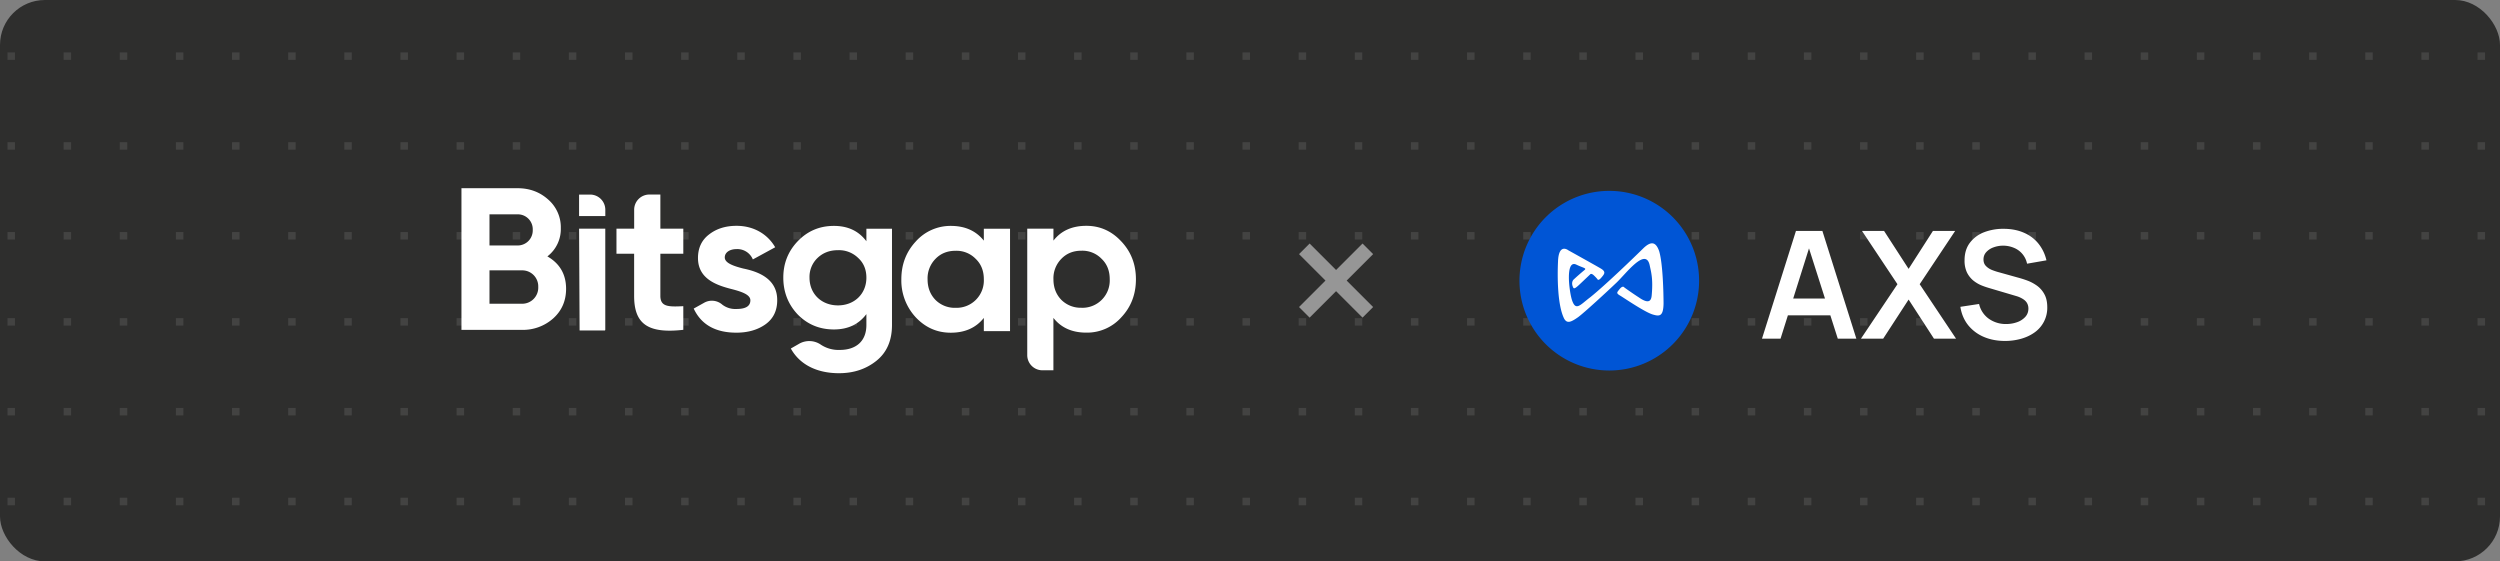 <svg fill="none" xmlns="http://www.w3.org/2000/svg" viewBox="0 0 668 150"><rect x="0" y="0" width="668" height="150" fill="#808080" stroke="none"/><g clip-path="url(#a)"><rect width="668" height="150" rx="12" fill="#2E2E2D"/><path d="M-86 14h-2v2h2v-2ZM-71 14h-2v2h2v-2ZM-58 14h2v2h-2v-2ZM-41 14h-2v2h2v-2ZM-28 14h2v2h-2v-2ZM-11 14h-2v2h2v-2ZM2 14h2v2H2v-2ZM19 14h-2v2h2v-2ZM32 14h2v2h-2v-2ZM49 14h-2v2h2v-2ZM62 14h2v2h-2v-2ZM79 14h-2v2h2v-2ZM92 14h2v2h-2v-2ZM109 14h-2v2h2v-2ZM122 14h2v2h-2v-2ZM139 14h-2v2h2v-2ZM152 14h2v2h-2v-2ZM169 14h-2v2h2v-2ZM182 14h2v2h-2v-2ZM199 14h-2v2h2v-2ZM212 14h2v2h-2v-2ZM229 14h-2v2h2v-2ZM242 14h2v2h-2v-2ZM259 14h-2v2h2v-2ZM272 14h2v2h-2v-2ZM289 14h-2v2h2v-2ZM302 14h2v2h-2v-2ZM319 14h-2v2h2v-2ZM332 14h2v2h-2v-2ZM349 14h-2v2h2v-2ZM362 14h2v2h-2v-2ZM379 14h-2v2h2v-2ZM392 14h2v2h-2v-2ZM409 14h-2v2h2v-2ZM422 14h2v2h-2v-2ZM439 14h-2v2h2v-2ZM452 14h2v2h-2v-2ZM469 14h-2v2h2v-2ZM482 14h2v2h-2v-2ZM499 14h-2v2h2v-2ZM512 14h2v2h-2v-2ZM529 14h-2v2h2v-2ZM542 14h2v2h-2v-2ZM559 14h-2v2h2v-2ZM572 14h2v2h-2v-2ZM589 14h-2v2h2v-2ZM602 14h2v2h-2v-2ZM619 14h-2v2h2v-2ZM632 14h2v2h-2v-2ZM649 14h-2v2h2v-2ZM662 14h2v2h-2v-2ZM679 14h-2v2h2v-2ZM692 14h2v2h-2v-2ZM709 14h-2v2h2v-2ZM722 14h2v2h-2v-2ZM739 14h-2v2h2v-2ZM752 14h2v2h-2v-2ZM769 14h-2v2h2v-2ZM782 14h2v2h-2v-2ZM799 14h-2v2h2v-2ZM812 14h2v2h-2v-2ZM829 14h-2v2h2v-2ZM842 14h2v2h-2v-2ZM859 14h-2v2h2v-2ZM872 14h2v2h-2v-2ZM889 14h-2v2h2v-2ZM902 14h2v2h-2v-2ZM919 14h-2v2h2v-2ZM932 14h2v2h-2v-2ZM949 14h-2v2h2v-2ZM-86 38h-2v2h2v-2ZM-71 38h-2v2h2v-2ZM-58 38h2v2h-2v-2ZM-41 38h-2v2h2v-2ZM-28 38h2v2h-2v-2ZM-11 38h-2v2h2v-2ZM2 38h2v2H2v-2ZM19 38h-2v2h2v-2ZM32 38h2v2h-2v-2ZM49 38h-2v2h2v-2ZM62 38h2v2h-2v-2ZM79 38h-2v2h2v-2ZM92 38h2v2h-2v-2ZM109 38h-2v2h2v-2ZM122 38h2v2h-2v-2ZM139 38h-2v2h2v-2ZM152 38h2v2h-2v-2ZM169 38h-2v2h2v-2ZM182 38h2v2h-2v-2ZM199 38h-2v2h2v-2ZM212 38h2v2h-2v-2ZM229 38h-2v2h2v-2ZM242 38h2v2h-2v-2ZM259 38h-2v2h2v-2ZM272 38h2v2h-2v-2ZM289 38h-2v2h2v-2ZM302 38h2v2h-2v-2ZM319 38h-2v2h2v-2ZM332 38h2v2h-2v-2ZM349 38h-2v2h2v-2ZM362 38h2v2h-2v-2ZM379 38h-2v2h2v-2ZM392 38h2v2h-2v-2ZM409 38h-2v2h2v-2ZM422 38h2v2h-2v-2ZM439 38h-2v2h2v-2ZM452 38h2v2h-2v-2ZM469 38h-2v2h2v-2ZM482 38h2v2h-2v-2ZM499 38h-2v2h2v-2ZM512 38h2v2h-2v-2ZM529 38h-2v2h2v-2ZM542 38h2v2h-2v-2ZM559 38h-2v2h2v-2ZM572 38h2v2h-2v-2ZM589 38h-2v2h2v-2ZM602 38h2v2h-2v-2ZM619 38h-2v2h2v-2ZM632 38h2v2h-2v-2ZM649 38h-2v2h2v-2ZM662 38h2v2h-2v-2ZM679 38h-2v2h2v-2ZM692 38h2v2h-2v-2ZM709 38h-2v2h2v-2ZM722 38h2v2h-2v-2ZM739 38h-2v2h2v-2ZM752 38h2v2h-2v-2ZM769 38h-2v2h2v-2ZM782 38h2v2h-2v-2ZM799 38h-2v2h2v-2ZM812 38h2v2h-2v-2ZM829 38h-2v2h2v-2ZM842 38h2v2h-2v-2ZM859 38h-2v2h2v-2ZM872 38h2v2h-2v-2ZM889 38h-2v2h2v-2ZM902 38h2v2h-2v-2ZM919 38h-2v2h2v-2ZM932 38h2v2h-2v-2ZM949 38h-2v2h2v-2ZM-88 62h2v2h-2v-2ZM-73 62h2v2h-2v-2ZM-56 62h-2v2h2v-2ZM-43 62h2v2h-2v-2ZM-26 62h-2v2h2v-2ZM-13 62h2v2h-2v-2ZM4 62H2v2h2v-2ZM17 62h2v2h-2v-2ZM34 62h-2v2h2v-2ZM47 62h2v2h-2v-2ZM64 62h-2v2h2v-2ZM77 62h2v2h-2v-2ZM94 62h-2v2h2v-2ZM107 62h2v2h-2v-2ZM124 62h-2v2h2v-2ZM137 62h2v2h-2v-2ZM154 62h-2v2h2v-2ZM167 62h2v2h-2v-2ZM184 62h-2v2h2v-2ZM197 62h2v2h-2v-2ZM214 62h-2v2h2v-2ZM227 62h2v2h-2v-2ZM244 62h-2v2h2v-2ZM257 62h2v2h-2v-2ZM274 62h-2v2h2v-2ZM287 62h2v2h-2v-2ZM304 62h-2v2h2v-2ZM317 62h2v2h-2v-2ZM334 62h-2v2h2v-2ZM347 62h2v2h-2v-2ZM364 62h-2v2h2v-2ZM377 62h2v2h-2v-2ZM394 62h-2v2h2v-2ZM407 62h2v2h-2v-2ZM424 62h-2v2h2v-2ZM437 62h2v2h-2v-2ZM454 62h-2v2h2v-2ZM467 62h2v2h-2v-2ZM484 62h-2v2h2v-2ZM497 62h2v2h-2v-2ZM514 62h-2v2h2v-2ZM527 62h2v2h-2v-2ZM544 62h-2v2h2v-2ZM557 62h2v2h-2v-2ZM574 62h-2v2h2v-2ZM587 62h2v2h-2v-2ZM604 62h-2v2h2v-2ZM617 62h2v2h-2v-2ZM634 62h-2v2h2v-2ZM647 62h2v2h-2v-2ZM664 62h-2v2h2v-2ZM677 62h2v2h-2v-2ZM694 62h-2v2h2v-2ZM707 62h2v2h-2v-2ZM724 62h-2v2h2v-2ZM737 62h2v2h-2v-2ZM754 62h-2v2h2v-2ZM767 62h2v2h-2v-2ZM784 62h-2v2h2v-2ZM797 62h2v2h-2v-2ZM814 62h-2v2h2v-2ZM827 62h2v2h-2v-2ZM844 62h-2v2h2v-2ZM857 62h2v2h-2v-2ZM874 62h-2v2h2v-2ZM887 62h2v2h-2v-2ZM904 62h-2v2h2v-2ZM917 62h2v2h-2v-2ZM934 62h-2v2h2v-2ZM947 62h2v2h-2v-2ZM-86 85h-2v2h2v-2ZM-71 85h-2v2h2v-2ZM-58 85h2v2h-2v-2ZM-41 85h-2v2h2v-2ZM-28 85h2v2h-2v-2ZM-11 85h-2v2h2v-2ZM2 85h2v2H2v-2ZM19 85h-2v2h2v-2ZM32 85h2v2h-2v-2ZM49 85h-2v2h2v-2ZM62 85h2v2h-2v-2ZM79 85h-2v2h2v-2ZM92 85h2v2h-2v-2ZM109 85h-2v2h2v-2ZM122 85h2v2h-2v-2ZM139 85h-2v2h2v-2ZM152 85h2v2h-2v-2ZM169 85h-2v2h2v-2ZM182 85h2v2h-2v-2ZM199 85h-2v2h2v-2ZM212 85h2v2h-2v-2ZM229 85h-2v2h2v-2ZM242 85h2v2h-2v-2ZM259 85h-2v2h2v-2ZM272 85h2v2h-2v-2ZM289 85h-2v2h2v-2ZM302 85h2v2h-2v-2ZM319 85h-2v2h2v-2ZM332 85h2v2h-2v-2ZM349 85h-2v2h2v-2ZM362 85h2v2h-2v-2ZM379 85h-2v2h2v-2ZM392 85h2v2h-2v-2ZM409 85h-2v2h2v-2ZM422 85h2v2h-2v-2ZM439 85h-2v2h2v-2ZM452 85h2v2h-2v-2ZM469 85h-2v2h2v-2ZM482 85h2v2h-2v-2ZM499 85h-2v2h2v-2ZM512 85h2v2h-2v-2ZM529 85h-2v2h2v-2ZM542 85h2v2h-2v-2ZM559 85h-2v2h2v-2ZM572 85h2v2h-2v-2ZM589 85h-2v2h2v-2ZM602 85h2v2h-2v-2ZM619 85h-2v2h2v-2ZM632 85h2v2h-2v-2ZM649 85h-2v2h2v-2ZM662 85h2v2h-2v-2ZM679 85h-2v2h2v-2ZM692 85h2v2h-2v-2ZM709 85h-2v2h2v-2ZM722 85h2v2h-2v-2ZM739 85h-2v2h2v-2ZM752 85h2v2h-2v-2ZM769 85h-2v2h2v-2ZM782 85h2v2h-2v-2ZM799 85h-2v2h2v-2ZM812 85h2v2h-2v-2ZM829 85h-2v2h2v-2ZM842 85h2v2h-2v-2ZM859 85h-2v2h2v-2ZM872 85h2v2h-2v-2ZM889 85h-2v2h2v-2ZM902 85h2v2h-2v-2ZM919 85h-2v2h2v-2ZM932 85h2v2h-2v-2ZM949 85h-2v2h2v-2ZM-88 109h2v2h-2v-2ZM-73 109h2v2h-2v-2ZM-56 109h-2v2h2v-2ZM-43 109h2v2h-2v-2ZM-26 109h-2v2h2v-2ZM-13 109h2v2h-2v-2ZM4 109H2v2h2v-2ZM17 109h2v2h-2v-2ZM34 109h-2v2h2v-2ZM47 109h2v2h-2v-2ZM64 109h-2v2h2v-2ZM77 109h2v2h-2v-2ZM94 109h-2v2h2v-2ZM107 109h2v2h-2v-2ZM124 109h-2v2h2v-2ZM137 109h2v2h-2v-2ZM154 109h-2v2h2v-2ZM167 109h2v2h-2v-2ZM184 109h-2v2h2v-2ZM197 109h2v2h-2v-2ZM214 109h-2v2h2v-2ZM227 109h2v2h-2v-2ZM244 109h-2v2h2v-2ZM257 109h2v2h-2v-2ZM274 109h-2v2h2v-2ZM287 109h2v2h-2v-2ZM304 109h-2v2h2v-2ZM317 109h2v2h-2v-2ZM334 109h-2v2h2v-2ZM347 109h2v2h-2v-2ZM364 109h-2v2h2v-2ZM377 109h2v2h-2v-2ZM394 109h-2v2h2v-2ZM407 109h2v2h-2v-2ZM424 109h-2v2h2v-2ZM437 109h2v2h-2v-2ZM454 109h-2v2h2v-2ZM467 109h2v2h-2v-2ZM484 109h-2v2h2v-2ZM497 109h2v2h-2v-2ZM514 109h-2v2h2v-2ZM527 109h2v2h-2v-2ZM544 109h-2v2h2v-2ZM557 109h2v2h-2v-2ZM574 109h-2v2h2v-2ZM587 109h2v2h-2v-2ZM604 109h-2v2h2v-2ZM617 109h2v2h-2v-2ZM634 109h-2v2h2v-2ZM647 109h2v2h-2v-2ZM664 109h-2v2h2v-2ZM677 109h2v2h-2v-2ZM694 109h-2v2h2v-2ZM707 109h2v2h-2v-2ZM724 109h-2v2h2v-2ZM737 109h2v2h-2v-2ZM754 109h-2v2h2v-2ZM767 109h2v2h-2v-2ZM784 109h-2v2h2v-2ZM797 109h2v2h-2v-2ZM814 109h-2v2h2v-2ZM827 109h2v2h-2v-2ZM844 109h-2v2h2v-2ZM857 109h2v2h-2v-2ZM874 109h-2v2h2v-2ZM887 109h2v2h-2v-2ZM904 109h-2v2h2v-2ZM917 109h2v2h-2v-2ZM934 109h-2v2h2v-2ZM947 109h2v2h-2v-2ZM-86 133h-2v2h2v-2ZM-71 133h-2v2h2v-2ZM-58 133h2v2h-2v-2ZM-41 133h-2v2h2v-2ZM-28 133h2v2h-2v-2ZM-11 133h-2v2h2v-2ZM2 133h2v2H2v-2ZM19 133h-2v2h2v-2ZM32 133h2v2h-2v-2ZM49 133h-2v2h2v-2ZM62 133h2v2h-2v-2ZM79 133h-2v2h2v-2ZM92 133h2v2h-2v-2ZM109 133h-2v2h2v-2ZM122 133h2v2h-2v-2ZM139 133h-2v2h2v-2ZM152 133h2v2h-2v-2ZM169 133h-2v2h2v-2ZM182 133h2v2h-2v-2ZM199 133h-2v2h2v-2ZM212 133h2v2h-2v-2ZM229 133h-2v2h2v-2ZM242 133h2v2h-2v-2ZM259 133h-2v2h2v-2ZM272 133h2v2h-2v-2ZM289 133h-2v2h2v-2ZM302 133h2v2h-2v-2ZM319 133h-2v2h2v-2ZM332 133h2v2h-2v-2ZM349 133h-2v2h2v-2ZM362 133h2v2h-2v-2ZM379 133h-2v2h2v-2ZM392 133h2v2h-2v-2ZM409 133h-2v2h2v-2ZM422 133h2v2h-2v-2ZM439 133h-2v2h2v-2ZM452 133h2v2h-2v-2ZM469 133h-2v2h2v-2ZM482 133h2v2h-2v-2ZM499 133h-2v2h2v-2ZM512 133h2v2h-2v-2ZM529 133h-2v2h2v-2ZM542 133h2v2h-2v-2ZM559 133h-2v2h2v-2ZM572 133h2v2h-2v-2ZM589 133h-2v2h2v-2ZM602 133h2v2h-2v-2ZM619 133h-2v2h2v-2ZM632 133h2v2h-2v-2ZM649 133h-2v2h2v-2ZM662 133h2v2h-2v-2ZM679 133h-2v2h2v-2ZM692 133h2v2h-2v-2ZM709 133h-2v2h2v-2ZM722 133h2v2h-2v-2ZM739 133h-2v2h2v-2ZM752 133h2v2h-2v-2ZM769 133h-2v2h2v-2ZM782 133h2v2h-2v-2ZM799 133h-2v2h2v-2ZM812 133h2v2h-2v-2ZM829 133h-2v2h2v-2ZM842 133h2v2h-2v-2ZM859 133h-2v2h2v-2ZM872 133h2v2h-2v-2ZM889 133h-2v2h2v-2ZM902 133h2v2h-2v-2ZM919 133h-2v2h2v-2ZM932 133h2v2h-2v-2ZM949 133h-2v2h2v-2Z" fill="#434342"/><path fill-rule="evenodd" clip-rule="evenodd" d="M151.26 77.16c0 3.2-1.14 5.84-3.42 7.9a12.14 12.14 0 0 1-8.42 3.08H123.3V50.29h14.98c3.26 0 5.97 1.03 8.2 3.03a9.82 9.82 0 0 1 3.37 7.63 9.2 9.2 0 0 1-3.59 7.56c3.32 1.9 5 4.81 5 8.65Zm-20.47-19.9v8.33h7.5a4.02 4.02 0 0 0 4.06-4.16 3.99 3.99 0 0 0-4.07-4.16h-7.5Zm8.63 23.9a4.3 4.3 0 0 0 4.4-4.48 4.28 4.28 0 0 0-4.4-4.44h-8.63v8.92h8.63ZM161.66 88.3h-6.79l-.14-27.2h7v27.03l-.07.16ZM154.73 57.74v-5.75h2.93a4.06 4.06 0 0 1 4.08 4.06v1.69h-7ZM198.6 71.75c3.97.81 9.12 2.7 9.07 8.49 0 2.75-1.03 4.92-3.15 6.43-2.06 1.46-4.67 2.22-7.76 2.22-5.6 0-9.4-2.16-11.4-6.44l2.87-1.6a4.2 4.2 0 0 1 4.75.54 5.7 5.7 0 0 0 3.78 1.17c2.5 0 3.74-.76 3.74-2.32 0-1.46-2.17-2.27-4.94-2.98-4.02-1.02-9.06-2.7-9.06-8.32 0-2.65.97-4.76 2.93-6.27 2-1.57 4.45-2.33 7.38-2.33 4.4 0 8.2 2.06 10.32 5.73l-5.97 3.25a4.48 4.48 0 0 0-4.35-2.76c-1.8 0-3.15.87-3.15 2.22 0 1.46 2.17 2.27 4.94 2.97ZM231.5 61.11h6.84v25.74c0 4.16-1.4 7.35-4.18 9.57-2.77 2.21-6.08 3.3-9.99 3.3-5.86 0-10.48-2.28-12.86-6.6l2.24-1.28a5.46 5.46 0 0 1 5.83.29 8.55 8.55 0 0 0 5.01 1.37c4.4 0 7.11-2.38 7.11-6.65v-2.92c-2.06 2.75-4.94 4.1-8.68 4.1-3.86 0-7.06-1.35-9.67-4-2.55-2.7-3.85-6-3.85-9.84 0-3.83 1.3-7.08 3.9-9.78 2.61-2.7 5.82-4.05 9.62-4.05 3.74 0 6.62 1.35 8.68 4.1v-3.35Zm-2.17 7.84a7.34 7.34 0 0 0-5.43-2.1c-2.22 0-4.02.7-5.48 2.1a7 7 0 0 0-2.12 5.24c0 4.33 3.2 7.41 7.6 7.41 4.4 0 7.6-3.08 7.6-7.4 0-2.11-.7-3.9-2.17-5.25ZM262.88 61.11h7v27.37h-7v-3.53c-2.11 2.65-5.05 3.95-8.84 3.95-3.64 0-6.74-1.35-9.34-4.1a14.46 14.46 0 0 1-3.86-10.17c0-4 1.3-7.35 3.86-10.11a12.4 12.4 0 0 1 9.34-4.16c3.8 0 6.73 1.3 8.84 3.94v-3.19Zm-7.54 21.14a7.3 7.3 0 0 0 7.54-7.62c0-2.22-.7-4.06-2.17-5.46a7.14 7.14 0 0 0-5.37-2.16c-2.17 0-3.97.7-5.38 2.16a7.4 7.4 0 0 0-2.11 5.46c0 2.22.7 4.05 2.11 5.51a7.3 7.3 0 0 0 5.38 2.11ZM299.61 64.5c2.6 2.76 3.91 6.11 3.91 10.12 0 4-1.3 7.4-3.9 10.16a12.27 12.27 0 0 1-9.35 4.1c-3.8 0-6.73-1.3-8.8-3.94v14h-2.93a4.05 4.05 0 0 1-4.06-4.04V61.1h7v3.19c2.06-2.65 5-3.95 8.8-3.95 3.63 0 6.78 1.4 9.33 4.17Zm-10.64 17.74a7.3 7.3 0 0 0 7.55-7.62c0-2.22-.7-4.06-2.17-5.46a7.14 7.14 0 0 0-5.38-2.17c-2.17 0-3.96.7-5.38 2.17a7.4 7.4 0 0 0-2.11 5.46c0 2.21.7 4.05 2.12 5.51a7.3 7.3 0 0 0 5.37 2.1ZM176.45 51.98h-2.94a4.06 4.06 0 0 0-4.06 4.05v5.07h-4.73v6.7h4.72v11.25c0 7.4 3.53 10.16 13.14 9.08v-6.32c-4.01.21-6.13.16-6.13-2.76V67.8h6.13v-6.7h-6.13v-9.12Z" fill="#fff"/><path d="m366.9 67.9-2.83-2.83-7.07 7.07-7.07-7.07-2.83 2.83 7.07 7.07-7.07 7.07 2.83 2.83L357 77.8l7.07 7.07 2.83-2.83-7.07-7.07 7.07-7.07Z" fill="#969696"/><g clip-path="url(#b)" fill-rule="evenodd" clip-rule="evenodd"><path d="M430 51a24 24 0 1 1 0 48 24 24 0 0 1 0-48Z" fill="#0055D5"/><path d="M419.06 66.88s-2.59-2.07-2.76 3.03c-.18 3.95-.18 11.62 1.65 15.25.78 1.36 1.8.94 3.73-.42 1.67-1.23 7.71-6.8 10.27-9.24 2.56-2.44 7.75-9.45 8.83-4.69.42 2 .95 3.7.55 8.14-.13 1.37-.71 2.4-3.38.55-2.02-1.3-3.93-2.69-3.93-2.69s-.37-.66-1.25.42c-.68.86-1.03 1.07.07 1.72 1.1.65 6.69 4.5 8.83 5.1 1.77.52 2.77.5 2.83-2.96-.01-2.76-.17-10.65-1.18-14-.75-2.1-1.87-3.05-4.27-.7-2.4 2.36-9.99 9.7-14.14 13.04-2.75 2.06-3.92 3.93-4.96.49-.73-2.61-1.68-10.72 1.31-9.18 1.87.9 2.8.89 2.07 1.45a73 73 0 0 0-2.83 2.48s-.65.53-.34 1.66c.3.8.3 1.19 1.92-.35l2.83-2.68s.26-.41 1.03.34c.78.76.9.97.9.97s.2.56 1.03-.42c.83-.97 1.37-1.57-.2-2.48-1.57-.92-8.61-4.83-8.61-4.83Z" fill="#fff"/></g><path d="m470.8 90.5 9.08-28.8h7.06l9.08 28.8h-4.96l-8.24-25.84h1.08l-8.14 25.84h-4.96Zm5.06-6.24v-4.5h15.12v4.5h-15.12Zm21.38 6.24L507 75.94l-9.48-14.24h5.9l6.56 10.14 6.5-10.14h5.94l-9.48 14.24 9.72 14.56h-5.9l-6.78-10.46-6.8 10.46h-5.94Zm38.49.6c-2.11 0-4.01-.37-5.7-1.1a10.76 10.76 0 0 1-4.16-3.14c-1.08-1.37-1.77-3-2.06-4.88l5-.76a6.63 6.63 0 0 0 2.62 3.96 7.82 7.82 0 0 0 4.6 1.4c1.02 0 1.99-.16 2.9-.48a5.3 5.3 0 0 0 2.2-1.4c.57-.61.86-1.37.86-2.26 0-.4-.07-.77-.2-1.1a2.64 2.64 0 0 0-.6-.92c-.26-.27-.6-.5-1-.72a6.8 6.8 0 0 0-1.4-.58l-7.44-2.2c-.64-.19-1.34-.43-2.08-.74a8.94 8.94 0 0 1-2.1-1.3 6.67 6.67 0 0 1-1.62-2.12 7.4 7.4 0 0 1-.62-3.2c0-1.85.46-3.4 1.4-4.66a8.53 8.53 0 0 1 3.8-2.84 14.2 14.2 0 0 1 5.32-.92c1.97.01 3.73.35 5.28 1.02 1.54.65 2.84 1.6 3.88 2.86a11.04 11.04 0 0 1 2.2 4.54l-5.18.9a5.79 5.79 0 0 0-3.46-4.22 7.48 7.48 0 0 0-5.46-.16 4.8 4.8 0 0 0-1.98 1.28c-.5.56-.74 1.21-.74 1.96 0 .7.2 1.29.64 1.74.42.44.95.8 1.58 1.06.64.25 1.28.47 1.94.64l5.16 1.44a28 28 0 0 1 2.38.76c.88.32 1.72.77 2.54 1.34a6.71 6.71 0 0 1 2 2.26c.53.93.8 2.12.8 3.56a8.02 8.02 0 0 1-3.44 6.74c-1.06.75-2.26 1.3-3.62 1.68a15.8 15.8 0 0 1-4.24.56Z" fill="#fff"/></g><defs><clipPath id="a"><rect width="668" height="150" rx="12" fill="#fff"/></clipPath><clipPath id="b"><path fill="#fff" transform="translate(406 51)" d="M0 0h48v48H0z"/></clipPath></defs></svg>